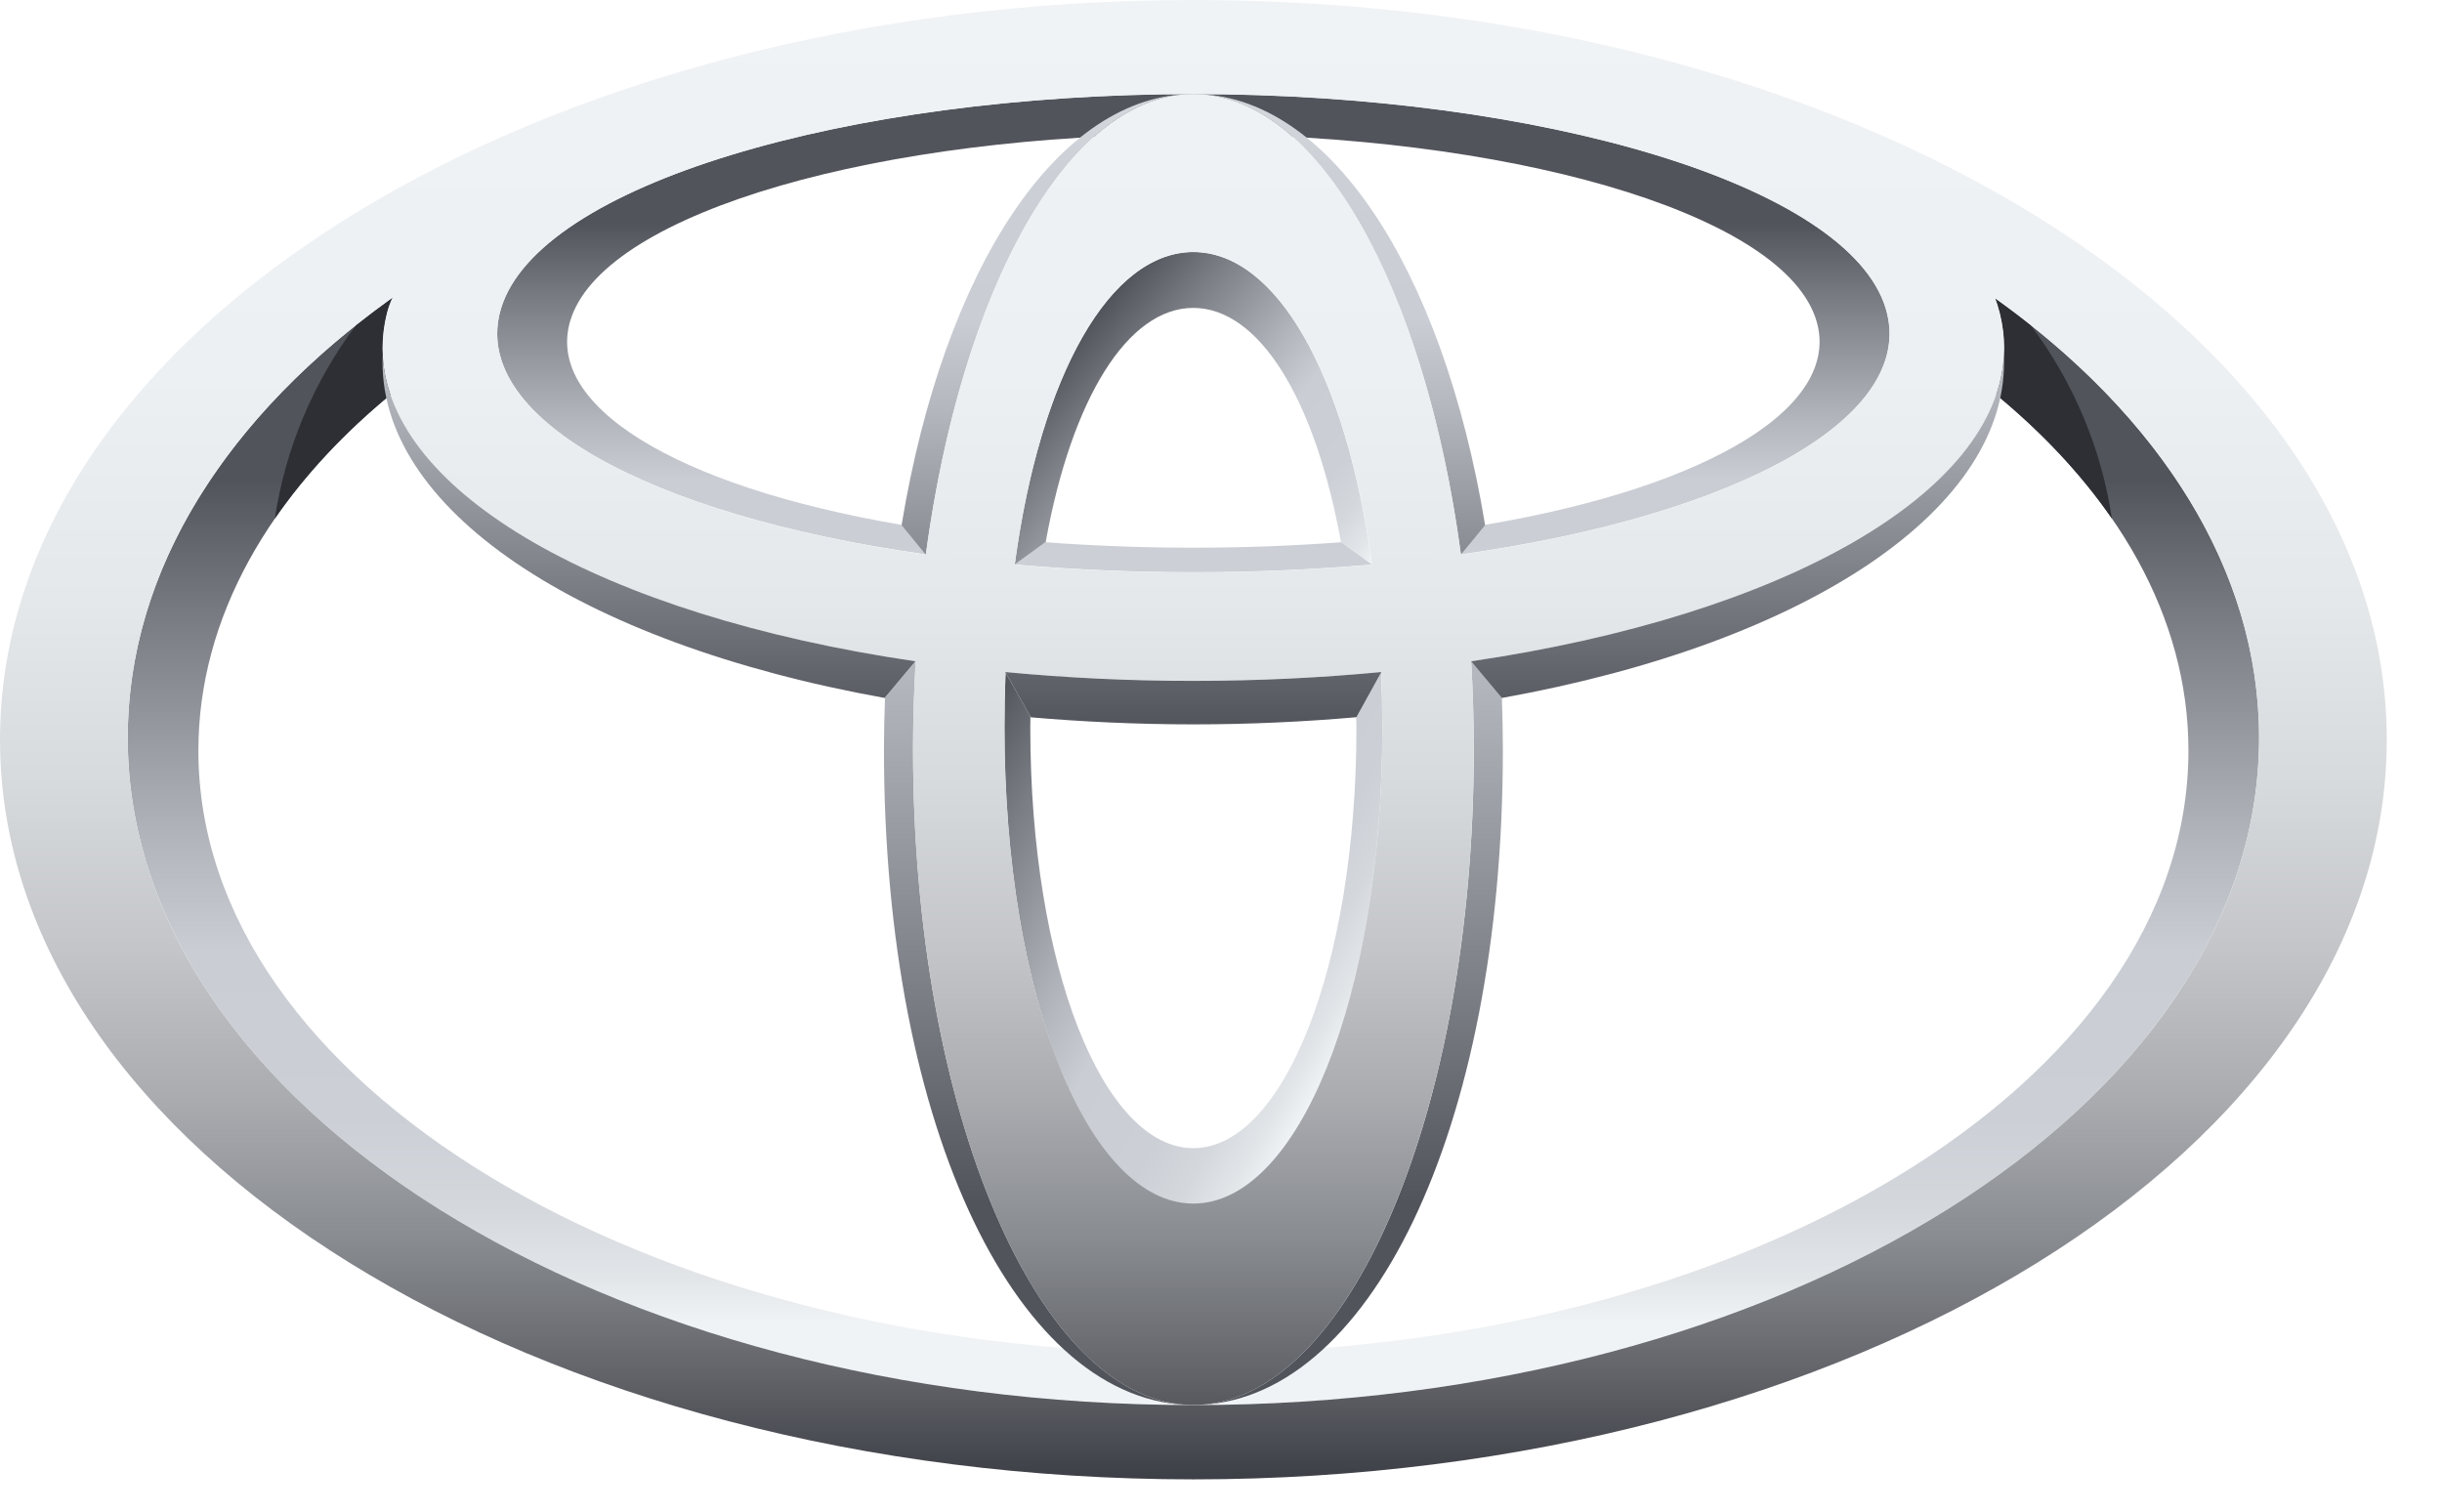 <svg width="42" height="26" viewBox="0 0 42 26" fill="none" xmlns="http://www.w3.org/2000/svg">
<path d="M34.316 5.132C34.346 5.213 34.373 5.296 34.394 5.379C34.514 5.859 34.489 6.329 34.333 6.788C36.413 8.503 37.639 10.619 37.639 12.911C37.639 18.633 29.977 23.273 20.526 23.273C11.074 23.273 3.412 18.633 3.412 12.911C3.412 10.621 4.639 8.503 6.717 6.788C6.562 6.329 6.537 5.859 6.658 5.379C6.683 5.289 6.716 5.2 6.757 5.115C3.918 7.138 2.197 9.788 2.197 12.691C2.197 19.029 10.402 24.166 20.525 24.166C30.647 24.166 38.854 19.029 38.854 12.691C38.854 9.794 37.14 7.15 34.316 5.132Z" fill="url(#paint0_linear_8892_10210)"/>
<path d="M23.071 9.326C22.263 9.387 21.412 9.42 20.524 9.42C19.637 9.42 18.786 9.387 17.978 9.326H17.976L17.448 9.709C18.422 9.794 19.45 9.842 20.524 9.842C21.599 9.842 22.627 9.794 23.602 9.709L23.071 9.326ZM32.433 5.305C31.79 3.179 26.486 1.617 20.525 1.617C14.564 1.617 9.261 3.179 8.617 5.305C8.059 7.15 11.107 8.857 15.917 9.534L15.499 9.026C11.608 8.364 9.296 6.952 9.83 5.451C10.476 3.628 15.172 2.309 20.524 2.309C25.876 2.309 30.573 3.629 31.219 5.451C31.752 6.952 29.441 8.364 25.549 9.026L25.133 9.534C29.94 8.857 32.991 7.15 32.433 5.305Z" fill="url(#paint1_linear_8892_10210)"/>
<path d="M17.984 9.329C18.431 6.847 19.399 5.296 20.523 5.296C21.648 5.296 22.616 6.847 23.064 9.329H23.073L23.595 9.708C23.154 6.431 21.946 4.336 20.524 4.336C19.101 4.336 17.894 6.431 17.453 9.708L17.975 9.329H17.984Z" fill="url(#paint2_linear_8892_10210)"/>
<path d="M23.754 11.568L23.326 12.341C23.326 12.397 23.329 12.455 23.329 12.514C23.329 16.628 22.071 19.748 20.524 19.748C18.975 19.748 17.72 16.628 17.72 12.514C17.72 12.449 17.721 12.385 17.722 12.322L17.294 11.568C17.282 11.882 17.275 12.196 17.275 12.51C17.275 17.174 18.73 20.707 20.524 20.707C22.319 20.707 23.775 17.174 23.775 12.51C23.774 12.196 23.767 11.882 23.754 11.568Z" fill="url(#paint3_linear_8892_10210)"/>
<path d="M15.924 9.537C16.539 4.981 18.366 1.617 20.525 1.617C18.211 1.617 16.238 4.597 15.506 9.035L15.918 9.537H15.924Z" fill="url(#paint4_linear_8892_10210)"/>
<path d="M25.126 9.537H25.13L25.543 9.035C24.812 4.597 22.838 1.617 20.524 1.617C22.683 1.618 24.512 4.981 25.126 9.537Z" fill="url(#paint5_linear_8892_10210)"/>
<path d="M25.831 12L25.306 11.373H25.302C25.331 11.871 25.348 12.377 25.348 12.891C25.348 19.117 23.188 24.165 20.525 24.165C23.511 24.165 25.848 19.483 25.848 12.891C25.848 12.589 25.841 12.293 25.831 12Z" fill="url(#paint6_linear_8892_10210)"/>
<path d="M15.704 12.893C15.704 12.379 15.721 11.873 15.75 11.375H15.746L15.221 12C15.209 12.297 15.204 12.595 15.203 12.893C15.203 19.485 17.541 24.166 20.526 24.166C17.864 24.166 15.704 19.119 15.704 12.893Z" fill="url(#paint7_linear_8892_10210)"/>
<path d="M34.332 6.788C35.127 7.444 35.798 8.159 36.323 8.92C36.141 7.71 35.66 6.566 34.923 5.59C34.725 5.432 34.522 5.279 34.315 5.132C34.344 5.214 34.371 5.296 34.392 5.38C34.513 5.859 34.488 6.329 34.332 6.788ZM6.716 6.788C6.561 6.329 6.536 5.859 6.657 5.379C6.682 5.289 6.715 5.2 6.756 5.115C6.543 5.269 6.333 5.427 6.126 5.59C5.39 6.567 4.909 7.711 4.727 8.92C5.251 8.159 5.921 7.443 6.716 6.788Z" fill="#2D2F34"/>
<path d="M0 12.723C0 5.697 9.189 0 20.526 0C31.861 0 41.05 5.697 41.05 12.723C41.05 19.75 31.861 25.445 20.526 25.445C9.189 25.445 0 19.751 0 12.723ZM20.526 24.167C30.648 24.167 38.854 19.03 38.854 12.692C38.854 6.353 30.648 1.214 20.526 1.214C10.403 1.214 2.197 6.353 2.197 12.692C2.197 19.03 10.403 24.167 20.526 24.167Z" fill="url(#paint8_linear_8892_10210)"/>
<path d="M15.703 12.891C15.703 6.73 17.863 1.617 20.524 1.617C23.188 1.617 25.347 6.73 25.347 12.891C25.347 19.117 23.188 24.165 20.524 24.165C17.861 24.165 15.703 19.117 15.703 12.891ZM20.524 20.701C22.319 20.701 23.775 17.168 23.775 12.505C23.775 7.667 22.319 4.333 20.524 4.333C18.73 4.333 17.276 7.667 17.276 12.505C17.276 17.168 18.73 20.701 20.524 20.701Z" fill="url(#paint9_linear_8892_10210)"/>
<path d="M6.657 5.379C7.186 3.285 13.584 0.236 20.524 0.236C27.465 0.236 33.643 2.414 34.392 5.379C35.231 8.702 29.066 11.71 20.524 11.71C11.982 11.71 5.816 8.703 6.657 5.379ZM20.524 1.619C14.564 1.619 9.261 3.181 8.617 5.307C7.896 7.689 13.19 9.844 20.524 9.844C27.86 9.844 33.153 7.689 32.433 5.307C31.789 3.18 26.486 1.619 20.524 1.619Z" fill="url(#paint10_linear_8892_10210)"/>
<path d="M17.287 11.559L17.291 11.562L17.731 12.338C18.628 12.415 19.56 12.459 20.524 12.459C21.492 12.459 22.426 12.415 23.329 12.336L23.757 11.562L23.76 11.559C22.729 11.657 21.648 11.711 20.524 11.711C19.443 11.712 18.363 11.661 17.287 11.559ZM34.464 6.1C34.354 8.476 30.701 10.581 25.302 11.374L25.304 11.376L25.831 12.005C31.114 11.056 34.589 8.723 34.464 6.1ZM6.583 6.1C6.458 8.726 9.933 11.056 15.215 12.005L15.743 11.376L15.744 11.374C10.344 10.581 6.694 8.476 6.583 6.1Z" fill="url(#paint11_linear_8892_10210)"/>
<defs>
<linearGradient id="paint0_linear_8892_10210" x1="20.525" y1="22.749" x2="20.525" y2="8.251" gradientUnits="userSpaceOnUse">
<stop stop-color="#F0F3F5"/>
<stop offset="0.056" stop-color="#E2E5E8"/>
<stop offset="0.138" stop-color="#D4D8DD"/>
<stop offset="0.242" stop-color="#CCD0D6"/>
<stop offset="0.44" stop-color="#CACED4"/>
<stop offset="0.568" stop-color="#B3B7BD"/>
<stop offset="0.835" stop-color="#797C83"/>
<stop offset="1" stop-color="#52545C"/>
</linearGradient>
<linearGradient id="paint1_linear_8892_10210" x1="20.525" y1="11.701" x2="20.525" y2="3.845" gradientUnits="userSpaceOnUse">
<stop stop-color="#F0F3F5"/>
<stop offset="0.056" stop-color="#E2E5E8"/>
<stop offset="0.138" stop-color="#D4D8DD"/>
<stop offset="0.242" stop-color="#CCD0D6"/>
<stop offset="0.44" stop-color="#CACED4"/>
<stop offset="0.568" stop-color="#B3B7BD"/>
<stop offset="0.835" stop-color="#797C83"/>
<stop offset="1" stop-color="#52545C"/>
</linearGradient>
<linearGradient id="paint2_linear_8892_10210" x1="23.132" y1="10.26" x2="18.227" y2="6.144" gradientUnits="userSpaceOnUse">
<stop stop-color="#F0F3F5"/>
<stop offset="0.056" stop-color="#E2E5E8"/>
<stop offset="0.138" stop-color="#D4D8DD"/>
<stop offset="0.242" stop-color="#CCD0D6"/>
<stop offset="0.44" stop-color="#CACED4"/>
<stop offset="0.568" stop-color="#B3B7BD"/>
<stop offset="0.835" stop-color="#797C83"/>
<stop offset="1" stop-color="#52545C"/>
</linearGradient>
<linearGradient id="paint3_linear_8892_10210" x1="23.631" y1="17.11" x2="16.479" y2="12.981" gradientUnits="userSpaceOnUse">
<stop stop-color="#F0F3F5"/>
<stop offset="0.056" stop-color="#E2E5E8"/>
<stop offset="0.138" stop-color="#D4D8DD"/>
<stop offset="0.242" stop-color="#CCD0D6"/>
<stop offset="0.44" stop-color="#CACED4"/>
<stop offset="0.568" stop-color="#B3B7BD"/>
<stop offset="0.835" stop-color="#797C83"/>
<stop offset="1" stop-color="#52545C"/>
</linearGradient>
<linearGradient id="paint4_linear_8892_10210" x1="18.016" y1="-0.003" x2="18.016" y2="12.457" gradientUnits="userSpaceOnUse">
<stop stop-color="#F0F3F5"/>
<stop offset="0.056" stop-color="#E2E5E8"/>
<stop offset="0.138" stop-color="#D4D8DD"/>
<stop offset="0.242" stop-color="#CCD0D6"/>
<stop offset="0.44" stop-color="#CACED4"/>
<stop offset="0.568" stop-color="#B3B7BD"/>
<stop offset="0.835" stop-color="#797C83"/>
<stop offset="1" stop-color="#52545C"/>
</linearGradient>
<linearGradient id="paint5_linear_8892_10210" x1="23.034" y1="-0.003" x2="23.034" y2="12.457" gradientUnits="userSpaceOnUse">
<stop stop-color="#F0F3F5"/>
<stop offset="0.056" stop-color="#E2E5E8"/>
<stop offset="0.138" stop-color="#D4D8DD"/>
<stop offset="0.242" stop-color="#CCD0D6"/>
<stop offset="0.44" stop-color="#CACED4"/>
<stop offset="0.568" stop-color="#B3B7BD"/>
<stop offset="0.835" stop-color="#797C83"/>
<stop offset="1" stop-color="#52545C"/>
</linearGradient>
<linearGradient id="paint6_linear_8892_10210" x1="23.186" y1="-0.108" x2="23.186" y2="20.687" gradientUnits="userSpaceOnUse">
<stop stop-color="#F0F3F5"/>
<stop offset="0.056" stop-color="#E2E5E8"/>
<stop offset="0.138" stop-color="#D4D8DD"/>
<stop offset="0.242" stop-color="#CCD0D6"/>
<stop offset="0.44" stop-color="#CACED4"/>
<stop offset="0.568" stop-color="#B3B7BD"/>
<stop offset="0.835" stop-color="#797C83"/>
<stop offset="1" stop-color="#52545C"/>
</linearGradient>
<linearGradient id="paint7_linear_8892_10210" x1="17.864" y1="-0.107" x2="17.864" y2="20.689" gradientUnits="userSpaceOnUse">
<stop stop-color="#F0F3F5"/>
<stop offset="0.056" stop-color="#E2E5E8"/>
<stop offset="0.138" stop-color="#D4D8DD"/>
<stop offset="0.242" stop-color="#CCD0D6"/>
<stop offset="0.44" stop-color="#CACED4"/>
<stop offset="0.568" stop-color="#B3B7BD"/>
<stop offset="0.835" stop-color="#797C83"/>
<stop offset="1" stop-color="#52545C"/>
</linearGradient>
<linearGradient id="paint8_linear_8892_10210" x1="20.525" y1="0" x2="20.525" y2="25.445" gradientUnits="userSpaceOnUse">
<stop stop-color="#F0F3F5"/>
<stop offset="0.253" stop-color="#EDF0F3"/>
<stop offset="0.406" stop-color="#E5E8EA"/>
<stop offset="0.531" stop-color="#D7DADC"/>
<stop offset="0.642" stop-color="#C3C5C9"/>
<stop offset="0.744" stop-color="#A9ABAF"/>
<stop offset="0.839" stop-color="#888B90"/>
<stop offset="0.926" stop-color="#63656B"/>
<stop offset="1" stop-color="#3D3F46"/>
</linearGradient>
<linearGradient id="paint9_linear_8892_10210" x1="20.525" y1="-0.004" x2="20.525" y2="25.443" gradientUnits="userSpaceOnUse">
<stop stop-color="#F0F3F5"/>
<stop offset="0.253" stop-color="#EDF0F3"/>
<stop offset="0.406" stop-color="#E5E8EA"/>
<stop offset="0.531" stop-color="#D7DADC"/>
<stop offset="0.642" stop-color="#C3C5C9"/>
<stop offset="0.744" stop-color="#A9ABAF"/>
<stop offset="0.839" stop-color="#888B90"/>
<stop offset="0.926" stop-color="#63656B"/>
<stop offset="1" stop-color="#3D3F46"/>
</linearGradient>
<linearGradient id="paint10_linear_8892_10210" x1="20.524" y1="0" x2="20.524" y2="25.447" gradientUnits="userSpaceOnUse">
<stop stop-color="#F0F3F5"/>
<stop offset="0.253" stop-color="#EDF0F3"/>
<stop offset="0.406" stop-color="#E5E8EA"/>
<stop offset="0.531" stop-color="#D7DADC"/>
<stop offset="0.642" stop-color="#C3C5C9"/>
<stop offset="0.744" stop-color="#A9ABAF"/>
<stop offset="0.839" stop-color="#888B90"/>
<stop offset="0.926" stop-color="#63656B"/>
<stop offset="1" stop-color="#3D3F46"/>
</linearGradient>
<linearGradient id="paint11_linear_8892_10210" x1="20.524" y1="5.278" x2="20.524" y2="12.53" gradientUnits="userSpaceOnUse">
<stop stop-color="#CACED4"/>
<stop offset="1" stop-color="#52545C"/>
</linearGradient>
</defs>
</svg>
